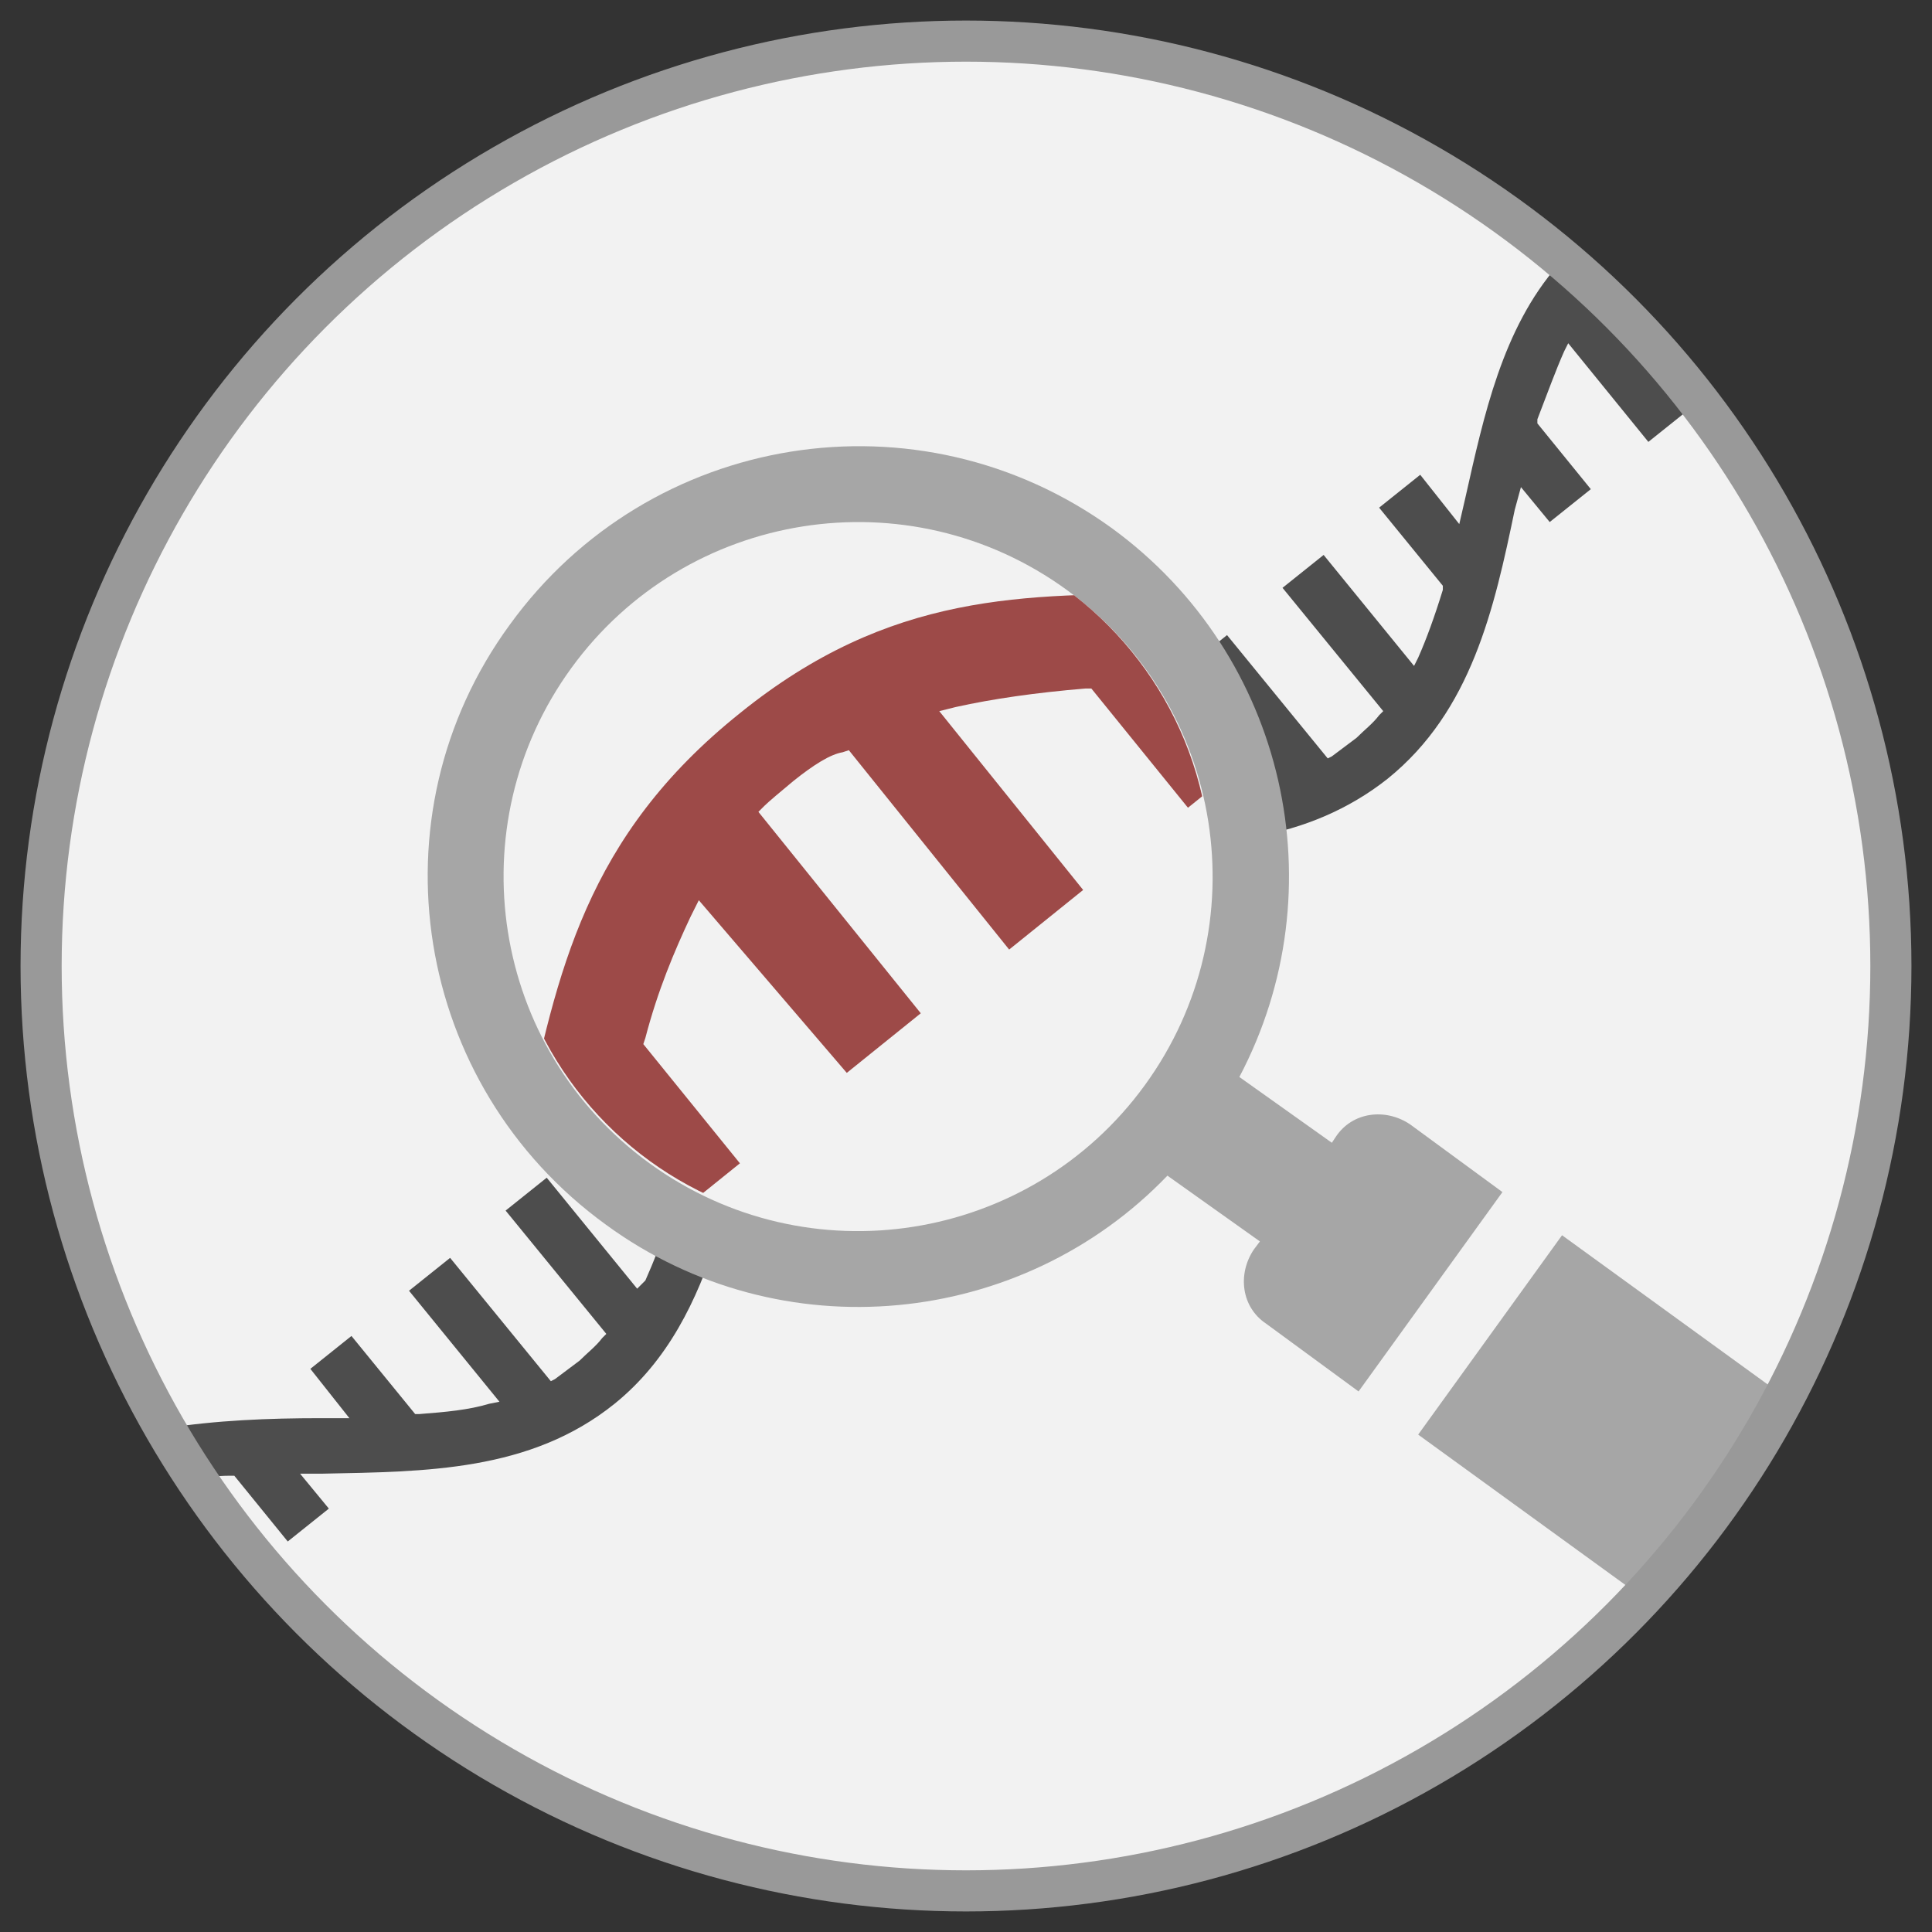 <?xml version="1.0" encoding="utf-8"?>
<!-- Generator: Adobe Illustrator 25.2.1, SVG Export Plug-In . SVG Version: 6.00 Build 0)  -->
<svg version="1.1" id="Layer_1" xmlns="http://www.w3.org/2000/svg" xmlns:xlink="http://www.w3.org/1999/xlink" x="0px" y="0px"
	 viewBox="0 0 94 94" style="enable-background:new 0 0 94 94;" xml:space="preserve">
<rect x="0" y="0" width="94" height="94" fill="#333333" stroke="none"/>
<style type="text/css">
	.st0{fill:#F2F2F2;}
	.st1{fill:#4D4D4D;}
	.st2{clip-path:url(#SVGID_2_);}
	.st3{fill:#A6A6A6;}
	.st4{fill:none;stroke:#999999;stroke-width:2;stroke-miterlimit:10;}
	.st5{clip-path:url(#SVGID_4_);fill:#9D4A48;}
</style>
<circle class="st0" cx="47" cy="47" r="45"/>
<g>
	<path class="st1" d="M33.5,59.2c-0.9-0.6-0.9-0.3-0.9-0.3l0,0.2c-0.4,1.3-0.8,2.3-1.2,3.2L31,62.7l-4.4-5.4l-2,1.6l4.9,6l-0.2,0.2
		c-0.3,0.4-0.7,0.7-1.1,1.1c-0.4,0.3-0.8,0.6-1.2,0.9l-0.2,0.1l-4.9-6l-2,1.6l4.4,5.4l-0.5,0.1c-1,0.3-2.1,0.4-3.4,0.5l-0.2,0
		L17.1,65l-2,1.6l1.9,2.4l-1.4,0c-2.5,0-5.1,0.1-7.6,0.5C7.5,69.7,8.7,72,9.2,72c0.6-0.1,1.3-0.2,2-0.2l0.2,0l2.6,3.2l2-1.6
		l-1.4-1.7l1.1,0c5-0.1,10.1-0.1,14.2-3.4c2.6-2.1,4-5,5-8.1C34.4,59.9,33.9,59.6,33.5,59.2z"/>
	<path class="st1" d="M76.1,17.1l0.2-0.4l3.9,4.8l2-1.6l-4.4-5.4l0.2-0.2c0.2-0.2-1.8-1.8-2.2-1.4c-2.7,3.1-3.6,7.3-4.5,11.3
		L71,25.5l-1.9-2.4l-2,1.6l3.1,3.8l0,0.2C69.8,30,69.4,31.1,69,32l-0.2,0.4L64.4,27l-2,1.6l4.9,6l-0.2,0.2c-0.3,0.4-0.7,0.7-1.1,1.1
		c-0.4,0.3-0.8,0.6-1.2,0.9l-0.2,0.1l-4.9-6l-2,1.6l4.4,5.4L61.5,38c-0.4,0.1-0.8,0.2-1.2,0.2c0.3,0.8,0.6,1.6,0.8,2.5
		c2.3-0.4,4.5-1.3,6.4-2.8l0,0c4.1-3.3,5.2-8.3,6.2-13.1l0.3-1.1l1.4,1.7l2-1.6l-2.6-3.2l0-0.2C75.3,19.1,75.7,18,76.1,17.1z"/>
</g>
<g>
	<defs>
		<circle id="SVGID_1_" cx="47" cy="47" r="45"/>
	</defs>
	<clipPath id="SVGID_2_">
		<use xlink:href="#SVGID_1_"  style="overflow:visible;"/>
	</clipPath>
	<g class="st2">
		<path class="st3" d="M69,69.8l25.5,18.5c1.2,0.8,2.8,0.6,3.6-0.6l4-5.5c0.8-1.2,0.6-2.8-0.6-3.6L76,60.1L69,69.8z"/>
		<path class="st3" d="M24.8,30.4c-6.8,9.3-4.7,22.4,4.7,29.2c8.5,6.2,20.2,5,27.3-2.4l4.5,3.2L61,60.8c-0.8,1.2-0.6,2.8,0.6,3.6
			l4.5,3.3l7-9.7l-4.5-3.3c-1.2-0.8-2.8-0.6-3.6,0.6l-0.2,0.3l-4.5-3.2c4.8-9.1,2.3-20.5-6.2-26.7C44.7,18.9,31.6,21,24.8,30.4z
			 M55.7,52.8c-5.6,7.7-16.4,9.4-24.1,3.8s-9.4-16.4-3.8-24.1c5.6-7.7,16.4-9.4,24.1-3.8S61.3,45.1,55.7,52.8z"/>
	</g>
</g>
<circle class="st4" cx="47" cy="47" r="45"/>
<g>
	<defs>
		
			<ellipse id="SVGID_3_" transform="matrix(0.232 -0.973 0.973 0.232 -9.431 73.348)" cx="41.8" cy="42.6" rx="17.2" ry="17.2"/>
	</defs>
	<clipPath id="SVGID_4_">
		<use xlink:href="#SVGID_3_"  style="overflow:visible;"/>
	</clipPath>
	<path class="st5" d="M86.7,27.3c-7.4,5.9-16.7,6-25.8,6.1l-2,0l2.5,3l-3.6,2.9l-4.7-5.8l-0.3,0c-2.4,0.2-4.5,0.5-6.3,0.9l-0.8,0.2
		l7,8.7l-3.6,2.9l-7.8-9.7l-0.3,0.1c-0.6,0.1-1.4,0.6-2.4,1.4c-0.6,0.5-1.2,1-1.4,1.2l-0.3,0.3l7.9,9.8l-3.6,2.9L34,43.8l-0.4,0.8
		c-0.8,1.7-1.6,3.6-2.2,5.9l-0.1,0.3l4.7,5.8l-3.6,2.9l-2.5-3.1l-0.5,2.1c-2,8.8-4,17.9-11.3,23.9c-7.4,6-16.8,6.1-25.8,6.2l-2,0
		l2.5,3l-3.6,2.9l-4.7-5.8l-0.3,0c-2.4,0.2-4.5,0.5-6.3,0.9l-0.8,0.2l7,8.7l-3.6,2.9l-7.9-9.8l-0.4,0.2c-0.5,0.3-1,0.6-1.5,1
		l-2.9-3.6c7-5.3,15.9-5.4,24.5-5.5l2.6,0l-3.5-4.3l3.6-2.9l5.7,7l0.3,0c2.4-0.2,4.4-0.5,6.2-1L8,82.4l-8-9.9l3.6-2.9l8.9,11
		l0.4-0.2c0.8-0.5,1.5-1,2.3-1.6c0.7-0.6,1.4-1.2,2.1-1.9l0.3-0.3l-8.9-11l3.6-2.9l8,9.9l0.4-0.8c0.8-1.7,1.6-3.6,2.2-5.9l0.1-0.3
		l-5.7-7l3.6-2.9l3.5,4.3l0.5-2.3c0.2-0.9,0.4-1.8,0.6-2.8c1.6-7.6,3-14.2,10.5-20.2c7.3-5.9,13.8-5.8,21.4-5.8c1.1,0,2.3,0,3.5,0
		l2.6,0l-3.5-4.3l3.6-2.9l5.7,7l0.3,0c2.4-0.2,4.4-0.5,6.2-1l0.8-0.2l-8-9.9l3.6-2.9l8.9,11l0.4-0.2c0.8-0.5,1.5-1,2.3-1.6
		c0.7-0.6,1.4-1.2,2.1-1.9l0.3-0.3l-8.9-11l3.6-2.9l8,9.9l0.4-0.8c0.8-1.7,1.6-3.6,2.2-5.9l0.1-0.3l-5.7-7l3.6-2.9L93,4.7l0.5-2.3
		c1.9-8.4,3.8-17.1,10.5-22.9l2.9,3.6c-0.4,0.4-0.8,0.7-1.2,1.1l-0.3,0.3l7.9,9.8l-3.6,2.9l-7.1-8.7l-0.4,0.8
		c-0.8,1.7-1.6,3.6-2.2,5.9l-0.1,0.3l4.7,5.8L101,4.4l-2.5-3.1l-0.5,2.1C96.1,12.2,94.1,21.3,86.7,27.3L86.7,27.3z"/>
</g>
</svg>
